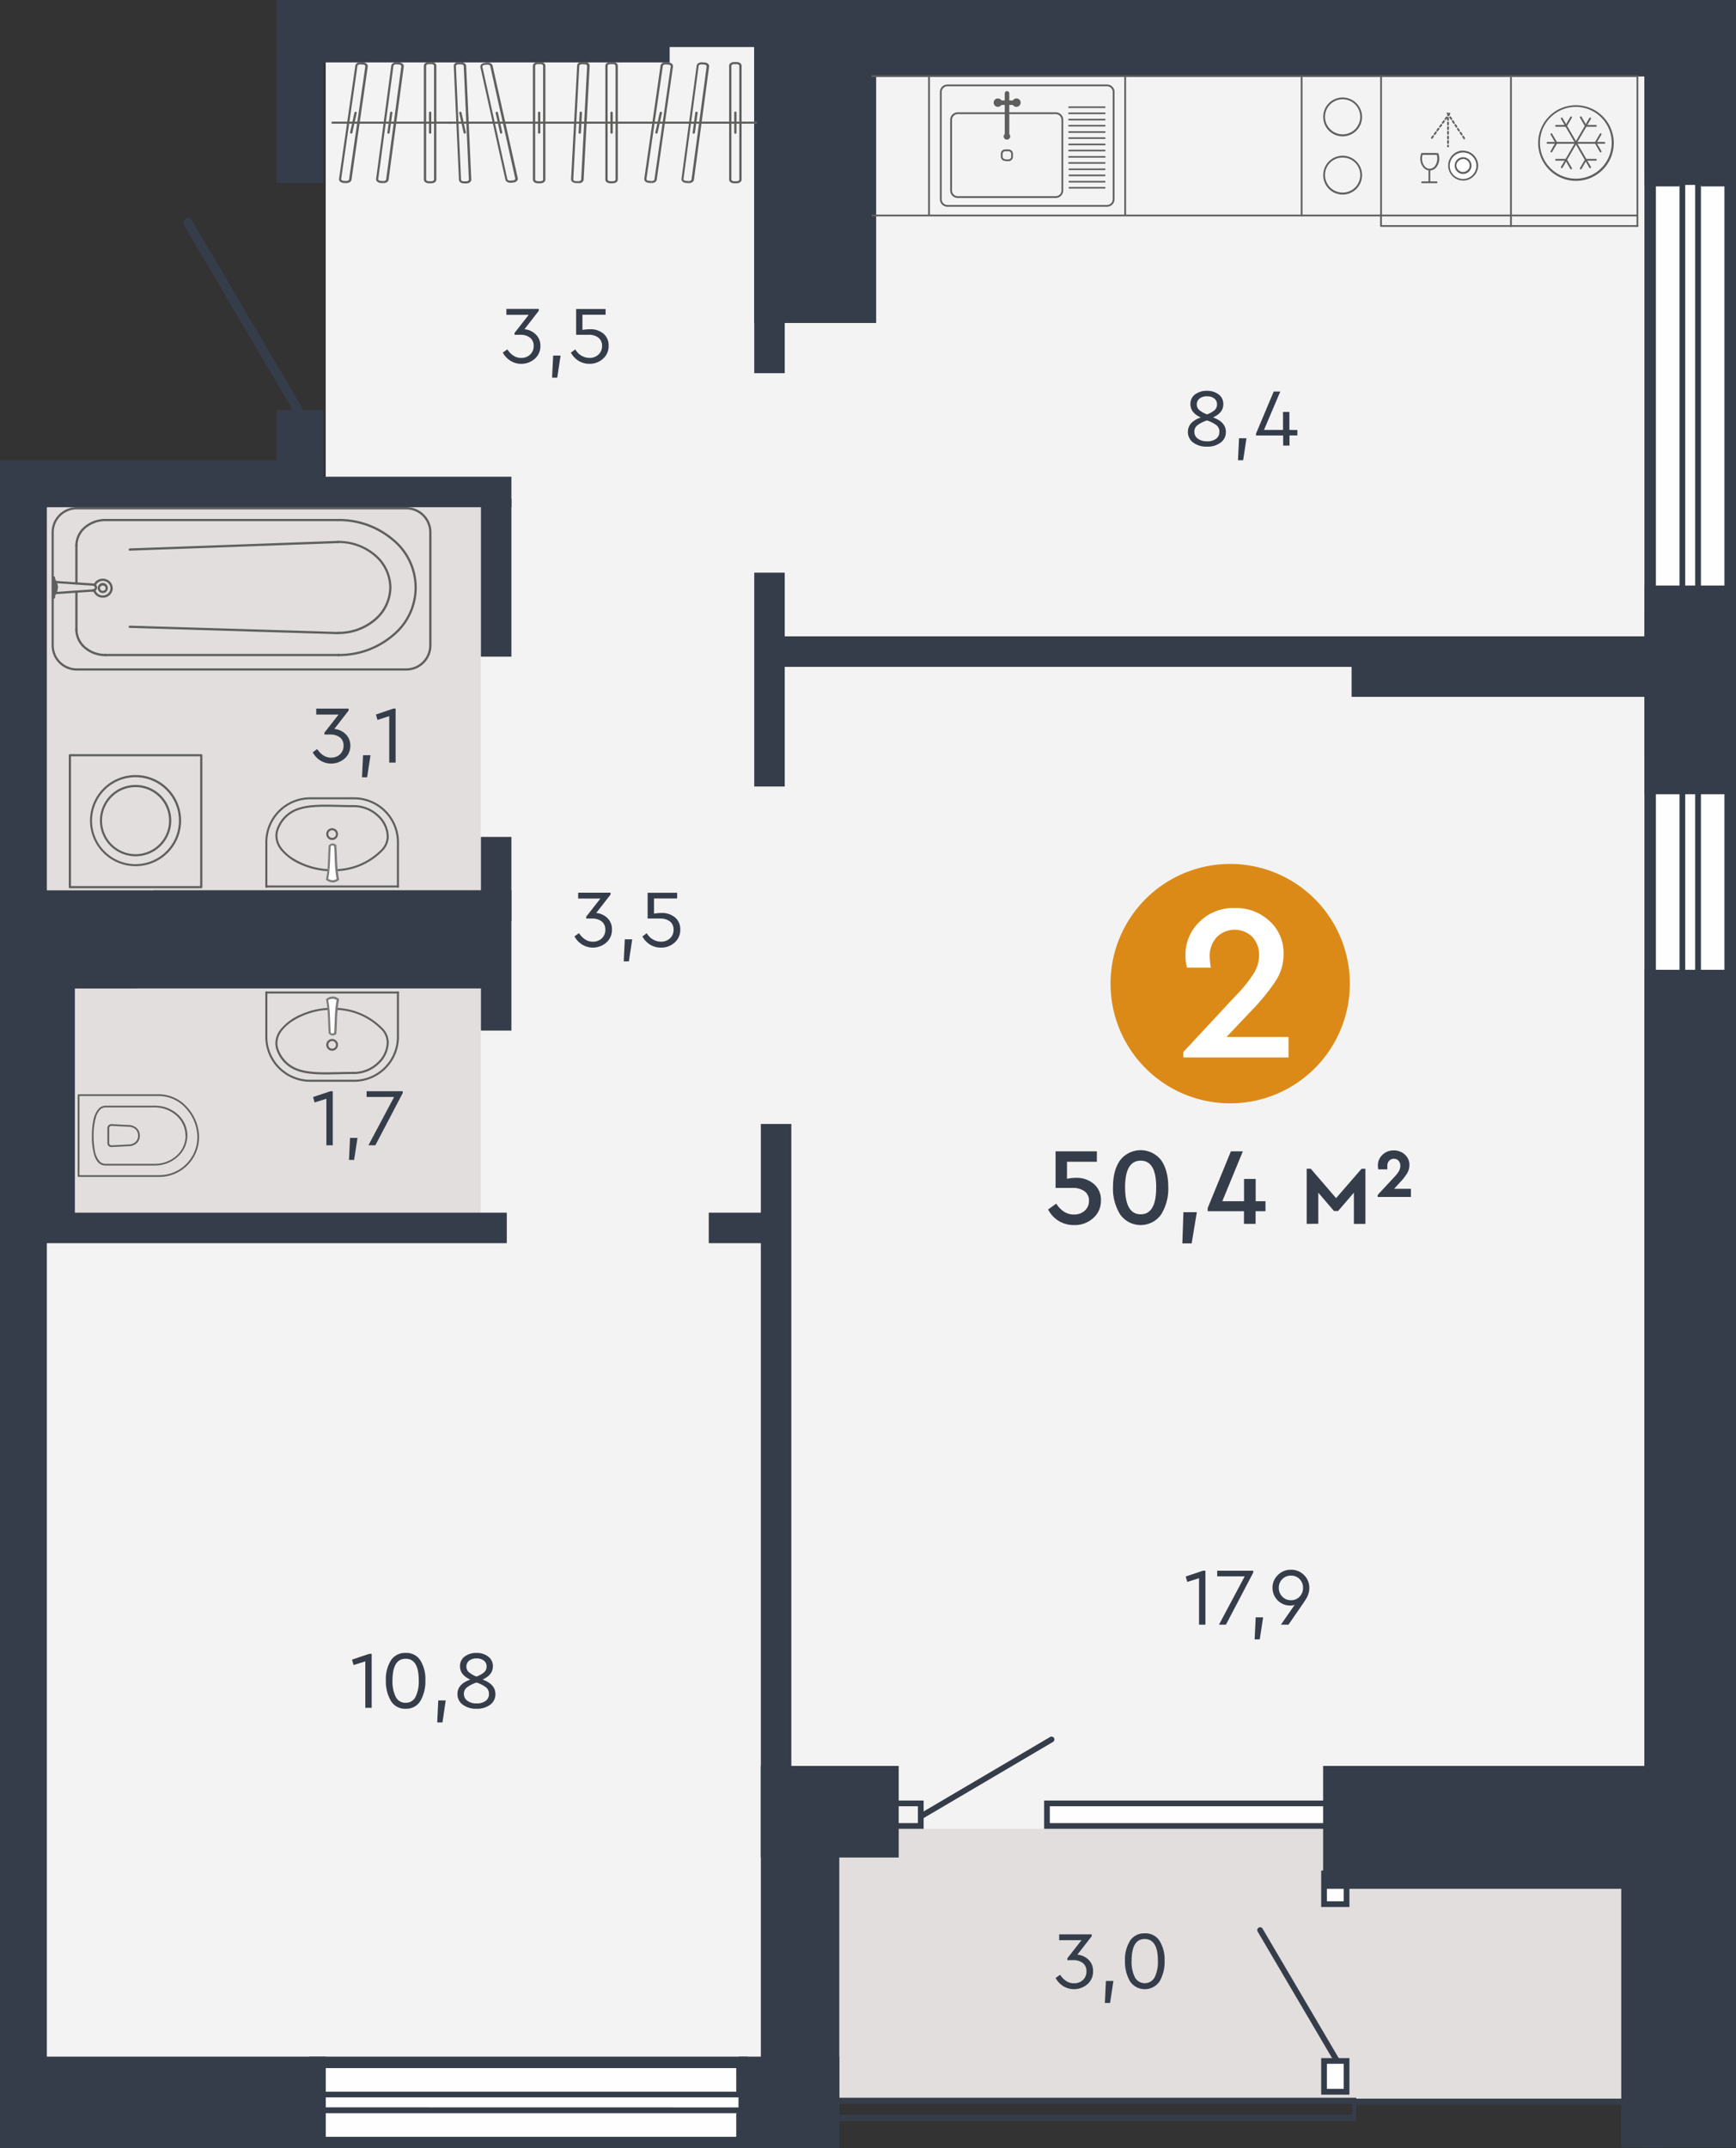 <svg id="Layer_1" data-name="Layer 1" xmlns="http://www.w3.org/2000/svg" width="639.26" height="790.73" viewBox="0 0 639.26 790.73">
  <rect x="0" y="0" width="639.26" height="790.73" fill="#333333" stroke="none"/>
  <defs>
    <style>
      .cls-1 {
        fill: #f4f3f3;
      }

      .cls-1, .cls-11, .cls-4 {
        fill-rule: evenodd;
      }

      .cls-2 {
        fill: #e1dedd;
      }

      .cls-3, .cls-4 {
        fill: #363d4a;
      }

      .cls-5 {
        fill: #fefefe;
      }

      .cls-6 {
        fill: #5f5f5e;
      }

      .cls-7 {
        fill: #fff;
      }

      .cls-8 {
        fill: #7c7c7c;
      }

      .cls-10, .cls-9 {
        fill: none;
        stroke: #363d4a;
        stroke-linecap: round;
        stroke-linejoin: round;
      }

      .cls-9 {
        stroke-width: 3.38px;
      }

      .cls-10 {
        stroke-width: 2.11px;
      }

      .cls-11 {
        fill: #dc8a17;
      }
    </style>
  </defs>
  <polygon class="cls-1" points="7.61 186.7 119.94 186.7 119.94 17.25 605.54 17.25 605.54 186.7 605.54 769.91 119.94 769.91 7.61 769.91 7.61 186.7"/>
  <rect class="cls-2" x="17.11" y="180.52" width="159.89" height="265.9"/>
  <rect class="cls-2" x="297.22" y="673.16" width="308.32" height="100.79"/>
  <rect class="cls-3" x="497.71" y="234.23" width="114.84" height="22.27"/>
  <rect class="cls-3" x="312.42" y="5.88" width="300.13" height="22.27"/>
  <rect class="cls-3" x="113.98" y="5.88" width="132.61" height="17.09"/>
  <rect class="cls-3" x="9.45" y="327.75" width="172.91" height="36.02"/>
  <path class="cls-4" d="M182.36,363.77v-36H9.45v36Zm-4.22-4.22V332H13.68v27.58Z"/>
  <rect class="cls-3" x="277.74" y="9.46" width="44.84" height="109.39"/>
  <path class="cls-4" d="M322.57,118.85V9.46H277.74V118.85Zm-4.22-4.22V13.69H282V114.63Z"/>
  <rect class="cls-5" x="384.47" y="662.74" width="106.48" height="10.42"/>
  <path class="cls-4" d="M491,673.16V662.74H384.47v10.42Zm-2.11-2.11v-6.2H386.58v6.2Z"/>
  <path class="cls-4" d="M340.12,673.16V662.74H326.68v10.42ZM338,671.05v-6.2H328.8v6.2Z"/>
  <rect class="cls-5" x="486.5" y="757.53" width="10.42" height="13.44"/>
  <path class="cls-4" d="M496.92,757.53H486.5V771h10.42Zm-2.11,2.11h-6.2v9.22h6.2Z"/>
  <rect class="cls-5" x="486.5" y="688.5" width="10.42" height="13.44"/>
  <path class="cls-4" d="M496.92,688.5H486.5v13.44h10.42Zm-2.11,2.11h-6.2v9.22h6.2Z"/>
  <rect class="cls-3" y="169.45" width="119.08" height="17.25"/>
  <rect class="cls-3" x="101.83" width="523.91" height="17.25"/>
  <rect class="cls-3" y="177.23" width="17.25" height="599.54"/>
  <rect class="cls-3" x="101.83" y="150.92" width="17.25" height="35.78"/>
  <rect class="cls-3" x="101.83" y="9.46" width="17.25" height="57.84"/>
  <rect class="cls-3" x="280.17" y="413.71" width="11.23" height="270.01"/>
  <rect class="cls-3" x="277.74" y="210.79" width="11.23" height="78.71"/>
  <rect class="cls-3" x="277.74" y="9.46" width="11.23" height="127.9"/>
  <rect class="cls-3" x="177.09" y="183.6" width="11.23" height="58.1"/>
  <rect class="cls-3" x="177.09" y="308.05" width="11.23" height="71.29"/>
  <rect class="cls-3" x="16.34" y="358.02" width="11.23" height="92.56"/>
  <rect class="cls-3" x="9.29" y="352.54" width="41.21" height="11.23"/>
  <rect class="cls-3" x="104.87" y="175.47" width="83.45" height="11.23"/>
  <rect class="cls-3" x="56.57" y="327.75" width="131.76" height="11.23"/>
  <rect class="cls-3" x="9.29" y="446.36" width="177.33" height="11.23"/>
  <rect class="cls-3" x="260.99" y="446.36" width="23.83" height="11.23"/>
  <rect class="cls-3" x="284.15" y="234.23" width="231.9" height="11.23"/>
  <path class="cls-6" d="M602.92,27.7H321.26a.33.33,0,1,0,0,.65H602.92a.33.33,0,1,0,0-.65"/>
  <path class="cls-6" d="M603.28,83.13V28.27a.32.32,0,0,0-.32-.33.33.33,0,0,0-.33.33V83.13a.33.33,0,0,0,.33.33.32.32,0,0,0,.32-.33"/>
  <path class="cls-6" d="M414.66,79.14V28.37a.33.33,0,0,0-.32-.33.34.34,0,0,0-.34.33V79.14a.34.34,0,0,0,.34.33.33.33,0,0,0,.32-.33"/>
  <path class="cls-6" d="M342.44,79.14V28.37a.34.34,0,0,0-.34-.33.33.33,0,0,0-.33.33V79.14a.33.33,0,0,0,.33.33.34.34,0,0,0,.34-.33"/>
  <path class="cls-6" d="M346.45,33.87h-.34V73.34a2.77,2.77,0,0,0,2.77,2.76h58.76a2.76,2.76,0,0,0,2.77-2.76V33.87a2.76,2.76,0,0,0-2.77-2.77H348.88a2.78,2.78,0,0,0-2.77,2.77h.66a2.12,2.12,0,0,1,2.11-2.11h58.76a2.12,2.12,0,0,1,2.11,2.11V73.34a2.12,2.12,0,0,1-2.11,2.11H348.88a2.12,2.12,0,0,1-2.11-2.11V33.87Z"/>
  <path class="cls-6" d="M370.18,58.59a1,1,0,0,1-.7-.27,1,1,0,0,1-.29-.69v-1a1,1,0,0,1,.29-.68,1,1,0,0,1,.7-.28h1.18a1,1,0,0,1,1,1v1a1,1,0,0,1-1,1h-1.18v.66h1.18A1.64,1.64,0,0,0,373,57.63v-1A1.63,1.63,0,0,0,371.36,55h-1.18a1.7,1.7,0,0,0-1.17.46,1.66,1.66,0,0,0-.46,1.15v1a1.67,1.67,0,0,0,.46,1.16,1.7,1.7,0,0,0,1.17.46Z"/>
  <path class="cls-6" d="M393.74,46.57h13c.22,0,.4-.13.4-.3s-.18-.3-.4-.3h-13c-.23,0-.39.13-.39.3s.16.3.39.3"/>
  <path class="cls-6" d="M393.74,44.33h13c.22,0,.4-.13.4-.3s-.18-.3-.4-.3h-13c-.23,0-.39.14-.39.3s.16.3.39.3"/>
  <path class="cls-6" d="M393.74,42h13c.22,0,.4-.13.4-.3s-.18-.3-.4-.3h-13c-.23,0-.39.13-.39.3s.16.3.39.3"/>
  <path class="cls-6" d="M393.74,39.76h13c.22,0,.4-.13.4-.3s-.18-.3-.4-.3h-13c-.23,0-.39.13-.39.3s.16.3.39.3"/>
  <path class="cls-6" d="M393.74,60.28h13c.22,0,.4-.13.4-.3s-.18-.3-.4-.3h-13c-.23,0-.39.13-.39.3s.16.3.39.3"/>
  <path class="cls-6" d="M393.74,58.05h13a.37.37,0,0,0,.4-.31c0-.17-.18-.3-.4-.3h-13c-.23,0-.39.13-.39.3a.35.35,0,0,0,.39.31"/>
  <path class="cls-6" d="M393.74,55.71h13c.22,0,.4-.13.4-.3s-.18-.3-.4-.3h-13c-.23,0-.39.13-.39.3s.16.3.39.3"/>
  <path class="cls-6" d="M393.74,53.47h13c.22,0,.4-.13.4-.3s-.18-.3-.4-.3h-13c-.23,0-.39.13-.39.3s.16.3.39.3"/>
  <path class="cls-6" d="M393.74,51.14h13c.22,0,.4-.13.4-.3s-.18-.3-.4-.3h-13c-.23,0-.39.13-.39.3s.16.3.39.3"/>
  <path class="cls-6" d="M393.74,48.9h13c.22,0,.4-.13.4-.3s-.18-.3-.4-.3h-13c-.23,0-.39.13-.39.3s.16.3.39.3"/>
  <path class="cls-6" d="M393.85,69.42h12.87c.22,0,.4-.13.4-.3s-.18-.3-.4-.3H393.85c-.22,0-.39.13-.39.3s.17.3.39.3"/>
  <path class="cls-6" d="M393.85,67.18h12.87c.22,0,.4-.13.4-.3s-.18-.3-.4-.3H393.85c-.22,0-.39.13-.39.3s.17.3.39.3"/>
  <path class="cls-6" d="M393.85,64.86h12.87a.37.37,0,0,0,.4-.31c0-.16-.18-.3-.4-.3H393.85a.31.31,0,1,0,0,.61"/>
  <path class="cls-6" d="M393.85,62.61h12.87c.22,0,.4-.13.4-.3s-.18-.3-.4-.3H393.85c-.22,0-.39.13-.39.3s.17.3.39.3"/>
  <path class="cls-6" d="M391.2,70.1h.32v-26a2.75,2.75,0,0,0-2.76-2.76H352.68a2.76,2.76,0,0,0-2.78,2.76v26a2.77,2.77,0,0,0,2.78,2.77h36.08a2.76,2.76,0,0,0,2.76-2.77h-.64a2.13,2.13,0,0,1-2.12,2.11H352.68a2.11,2.11,0,0,1-2.11-2.11v-26A2.12,2.12,0,0,1,352.68,42h36.08a2.13,2.13,0,0,1,2.12,2.11v26Z"/>
  <path class="cls-6" d="M370.82,51.21a.83.83,0,0,0,.84-.83v-16a.84.84,0,0,0-1.68,0v16a.83.83,0,0,0,.84.83"/>
  <path class="cls-6" d="M367.44,38.63h6.68a.83.83,0,1,0,0-1.66h-6.68a.83.83,0,1,0,0,1.66"/>
  <path class="cls-6" d="M374.29,39.33a1.55,1.55,0,1,1,0-3.1,1.55,1.55,0,0,1,0,3.1"/>
  <path class="cls-6" d="M367.45,39.33A1.55,1.55,0,1,1,369,37.75a1.56,1.56,0,0,1-1.54,1.58"/>
  <path class="cls-6" d="M370.8,51.39a1.2,1.2,0,0,1-1.22-1.2,1.19,1.19,0,0,1,1.22-1.13A1.17,1.17,0,0,1,372,50.19a1.19,1.19,0,0,1-1.15,1.2"/>
  <path class="cls-6" d="M556.72,83.11V28.57a.33.33,0,0,0-.34-.32.32.32,0,0,0-.32.32V83.11a.32.32,0,0,0,.32.33.34.34,0,0,0,.34-.33"/>
  <path class="cls-6" d="M479.63,79.24v-51a.33.33,0,1,0-.65,0V79.24a.33.33,0,1,0,.65,0"/>
  <path class="cls-6" d="M508.89,79.24v-51a.33.33,0,1,0-.65,0V79.24a.33.33,0,1,0,.65,0"/>
  <path class="cls-6" d="M321.26,79.64H602.92a.33.33,0,1,0,0-.66H321.26a.33.33,0,1,0,0,.66"/>
  <path class="cls-6" d="M556.38,83.51H603a.32.32,0,0,0,.32-.32.32.32,0,0,0-.32-.33H556.38a.34.34,0,0,0-.34.33.33.33,0,0,0,.34.32"/>
  <path class="cls-6" d="M487.58,43h-.32a7.15,7.15,0,1,0,7.14-7.11A7.1,7.1,0,0,0,487.26,43h.66a6.47,6.47,0,0,1,6.48-6.45A6.48,6.48,0,0,1,499,38.44a6.45,6.45,0,0,1,0,9.12,6.51,6.51,0,0,1-9.17,0,6.39,6.39,0,0,1-1.9-4.56Z"/>
  <path class="cls-6" d="M487.58,64.43h-.32a7.15,7.15,0,1,0,7.14-7.11,7.13,7.13,0,0,0-7.14,7.11h.66a6.37,6.37,0,0,1,1.9-4.56A6.44,6.44,0,0,1,494.4,58,6.52,6.52,0,0,1,499,59.86,6.46,6.46,0,0,1,499,69a6.51,6.51,0,0,1-9.17,0,6.39,6.39,0,0,1-1.9-4.56Z"/>
  <path class="cls-6" d="M571,49.56l1.84,3.18a.33.33,0,0,0,.45.12.32.32,0,0,0,.12-.44l-1.86-3.19a.34.34,0,0,0-.45-.12.34.34,0,0,0-.1.45"/>
  <path class="cls-6" d="M572.8,52.42,571,55.6a.34.34,0,0,0,.1.45.34.34,0,0,0,.45-.12l1.86-3.19a.32.32,0,0,0-.12-.44.33.33,0,0,0-.45.12"/>
  <path class="cls-6" d="M589.7,55.6l-1.86-3.18a.32.32,0,0,0-.45-.12.33.33,0,0,0-.1.44l1.84,3.19a.34.34,0,0,0,.45.12.33.33,0,0,0,.12-.45"/>
  <path class="cls-6" d="M587.84,52.74l1.86-3.18a.33.33,0,0,0-.12-.45.34.34,0,0,0-.45.12l-1.84,3.19a.33.33,0,0,0,.1.44.32.32,0,0,0,.45-.12"/>
  <path class="cls-6" d="M566.73,52.58h-.32a13.92,13.92,0,1,0,13.91-13.85,13.88,13.88,0,0,0-13.91,13.85h.66a13.21,13.21,0,1,1,3.87,9.32,13.16,13.16,0,0,1-3.87-9.32Z"/>
  <path class="cls-6" d="M585.84,61.42l-10.46-18a.34.34,0,0,0-.45-.12.32.32,0,0,0-.11.45l10.44,18a.34.34,0,0,0,.45.12.33.33,0,0,0,.13-.45"/>
  <path class="cls-6" d="M575.38,61.75l10.46-18a.33.33,0,0,0-.13-.45.34.34,0,0,0-.45.12l-10.44,18a.32.32,0,0,0,.11.45.34.34,0,0,0,.45-.12"/>
  <path class="cls-6" d="M578.26,43l-1.84,3.19a.33.33,0,0,0,.12.45.33.33,0,0,0,.45-.13l1.84-3.18a.33.33,0,0,0-.57-.33"/>
  <path class="cls-6" d="M576.7,46H573a.32.32,0,0,0-.32.32.32.32,0,0,0,.32.33h3.7a.33.33,0,0,0,.33-.33.32.32,0,0,0-.33-.32"/>
  <path class="cls-6" d="M587.65,46h-3.71a.32.32,0,0,0-.32.32.32.32,0,0,0,.32.33h3.71a.33.33,0,0,0,.32-.33.32.32,0,0,0-.32-.32"/>
  <path class="cls-6" d="M584.23,46.18,582.38,43a.33.33,0,0,0-.45-.12.33.33,0,0,0-.12.45l1.84,3.18a.33.33,0,1,0,.58-.32"/>
  <path class="cls-6" d="M573,59.14h3.7a.32.32,0,0,0,.33-.32.33.33,0,0,0-.33-.33H573a.32.32,0,0,0-.32.33.32.32,0,0,0,.32.32"/>
  <path class="cls-6" d="M576.42,59l1.84,3.19a.33.33,0,0,0,.45.11.32.32,0,0,0,.12-.44L577,58.66a.33.33,0,0,0-.45-.13.33.33,0,0,0-.12.45"/>
  <path class="cls-6" d="M582.38,62.17,584.23,59a.33.33,0,1,0-.58-.32l-1.84,3.18a.32.32,0,0,0,.12.44.32.32,0,0,0,.45-.11"/>
  <path class="cls-6" d="M583.94,59.14h3.71a.32.32,0,0,0,.32-.32.33.33,0,0,0-.32-.33h-3.71a.32.32,0,0,0-.32.33.32.32,0,0,0,.32.32"/>
  <path class="cls-6" d="M590.78,52.25H569.86a.33.33,0,0,0,0,.66h20.92a.33.33,0,0,0,0-.66"/>
  <path class="cls-6" d="M556.49,82.86H508.55a.32.32,0,0,0-.32.32.32.32,0,0,0,.32.33h47.94a.34.34,0,0,0,.34-.33.33.33,0,0,0-.34-.32"/>
  <path class="cls-6" d="M508.21,79v4a.32.32,0,0,0,.32.33.34.34,0,0,0,.34-.33V79a.34.34,0,0,0-.34-.33.32.32,0,0,0-.32.33"/>
  <path class="cls-6" d="M533.55,42.6,534,42a.32.32,0,0,0-.09-.46.31.31,0,0,0-.44.08l-.45.64a.3.3,0,0,0,.07.46.32.32,0,0,0,.45-.08m-1,1.39.47-.64a.36.36,0,0,0-.09-.46.31.31,0,0,0-.45.08l-.46.64a.31.31,0,0,0,.07.45A.33.33,0,0,0,532.56,44Zm-1,1.38.47-.64a.33.33,0,0,0-.54-.38L531,45a.33.33,0,0,0,.07.46A.32.32,0,0,0,531.56,45.37Zm-1,1.39.47-.64a.35.35,0,0,0-.07-.46.35.35,0,0,0-.47.08l-.46.64a.32.32,0,0,0,.09.45A.31.31,0,0,0,530.57,46.76Zm-1,1.38.45-.64a.33.33,0,0,0-.07-.45.32.32,0,0,0-.45.07l-.47.64a.34.34,0,0,0,.07.46A.35.35,0,0,0,529.59,48.14Zm-1,1.39.46-.64a.33.33,0,1,0-.53-.38l-.45.64a.32.32,0,0,0,.52.38Zm-1,1.38.45-.64a.32.32,0,1,0-.52-.38l-.47.64a.33.33,0,1,0,.54.38Z"/>
  <path class="cls-6" d="M533.74,42.21l-.43-.66a.31.31,0,0,0-.44-.09.31.31,0,0,0-.09.45l.43.66a.3.3,0,0,0,.44.09.3.3,0,0,0,.09-.45m1,1.43-.43-.66a.33.33,0,0,0-.46-.09.31.31,0,0,0-.09.45l.43.66a.33.33,0,0,0,.55-.36Zm.93,1.42-.43-.66a.33.33,0,0,0-.46-.09.35.35,0,0,0-.09.46l.43.65a.34.34,0,0,0,.47.09A.32.32,0,0,0,535.62,45.06Zm.94,1.43-.43-.66a.33.33,0,0,0-.56.35l.43.66a.35.35,0,0,0,.47.1A.31.31,0,0,0,536.56,46.49Zm.93,1.42-.43-.66a.32.32,0,0,0-.45-.09.31.31,0,0,0-.09.45l.43.66a.32.32,0,0,0,.45.09A.31.31,0,0,0,537.49,47.91Zm1,1.42-.43-.66a.35.35,0,0,0-.47-.09.33.33,0,0,0-.09.46l.43.65a.34.34,0,0,0,.47.09A.34.34,0,0,0,538.44,49.33Zm.93,1.43-.43-.66a.33.33,0,0,0-.56.36l.43.66a.35.35,0,0,0,.47.09A.33.33,0,0,0,539.37,50.76Z"/>
  <path class="cls-6" d="M532.88,53.58v.36a.34.34,0,0,0,.67,0v-.35a.33.33,0,0,0-.33-.33.34.34,0,0,0-.34.32m0-1.7,0,.78a.35.35,0,0,0,.34.34.33.33,0,0,0,.33-.33v-.78a.32.32,0,0,0-.33-.34A.33.33,0,0,0,532.9,51.88Zm0-1.7V51a.33.33,0,0,0,.32.33.34.34,0,0,0,.35-.32v-.79a.33.33,0,0,0-.33-.33A.34.34,0,0,0,532.9,50.18Zm0-1.71v.79a.32.32,0,0,0,.32.33.33.33,0,0,0,.33-.33v-.79a.33.33,0,0,0-.34-.32A.32.32,0,0,0,532.92,48.47Zm0-1.7v.78a.32.32,0,0,0,.32.33.33.33,0,0,0,.34-.33v-.78a.32.32,0,0,0-.32-.33A.36.36,0,0,0,532.92,46.77Zm0-1.71v.79a.32.32,0,0,0,.32.33.34.34,0,0,0,.34-.33v-.78a.33.33,0,1,0-.66,0Zm0-1.7,0,.78a.35.35,0,0,0,.34.34.32.32,0,0,0,.32-.33v-.79a.31.31,0,0,0-.32-.33A.32.32,0,0,0,533,43.36Z"/>
  <path class="cls-7" d="M538.76,55.75A5.2,5.2,0,1,0,544,61a5.21,5.21,0,0,0-5.23-5.2"/>
  <path class="cls-6" d="M538.76,55.75v-.33A5.52,5.52,0,1,0,544.31,61a5.54,5.54,0,0,0-5.55-5.53v.66a4.87,4.87,0,0,1,3.45,1.43,4.82,4.82,0,0,1,0,6.89,4.86,4.86,0,0,1-3.45,1.42,5,5,0,0,1-3.48-1.42,4.86,4.86,0,0,1,0-6.89,5,5,0,0,1,3.48-1.43Z"/>
  <path class="cls-7" d="M538.76,58.19A2.76,2.76,0,1,0,541.53,61a2.77,2.77,0,0,0-2.77-2.76"/>
  <path class="cls-6" d="M538.76,58.19v-.33a3.09,3.09,0,1,0,3.1,3.09,3.12,3.12,0,0,0-3.1-3.09v.66A2.44,2.44,0,0,1,541.19,61a2.45,2.45,0,0,1-4.89,0,2.37,2.37,0,0,1,.72-1.71,2.44,2.44,0,0,1,1.74-.72Z"/>
  <path class="cls-6" d="M526.67,67.09V62.53a.32.32,0,1,0-.64,0v4.56a.32.32,0,1,0,.64,0m2.36-.32h-5.37a.32.32,0,0,0-.32.32.32.32,0,0,0,.32.33H529a.33.33,0,0,0,.33-.33A.32.32,0,0,0,529,66.77Zm.25-10.14-.3.11a4.71,4.71,0,0,1-.55,4.31,2.45,2.45,0,0,1-1.94,1.05,2.5,2.5,0,0,1-2-1.05,4.51,4.51,0,0,1-.84-2.66,4.4,4.4,0,0,1,.3-1.65l-.32-.11V57h5.6v-.32l-.3.11.3-.11V56.3h-5.6a.32.32,0,0,0-.3.21,5.23,5.23,0,0,0-.33,1.88,5.06,5.06,0,0,0,1,3.06,3.15,3.15,0,0,0,2.47,1.31A3.12,3.12,0,0,0,529,61.45a5,5,0,0,0,1-3.06,6,6,0,0,0-.32-1.88.35.35,0,0,0-.33-.21Z"/>
  <path class="cls-6" d="M73,418.56h.31A16.54,16.54,0,0,0,69,407.65a14,14,0,0,0-10.35-4.86H28.93a.31.31,0,0,0-.22.09.32.32,0,0,0-.1.22v29.77a.33.33,0,0,0,.1.23.36.36,0,0,0,.22.09H58.68A14.62,14.62,0,0,0,73.3,418.56h-.62a14,14,0,0,1-14,14H29.25V403.42H58.68a13.38,13.38,0,0,1,9.88,4.66,15.85,15.85,0,0,1,4.12,10.48Z"/>
  <path class="cls-6" d="M68.63,418H69a10.61,10.61,0,0,0-3.51-7.81A12.44,12.44,0,0,0,57,407H38.87a3.49,3.49,0,0,0-2.64,1.21,9.7,9.7,0,0,0-1.94,4.61,28.22,28.22,0,0,0-.45,5.23,24.45,24.45,0,0,0,.87,7.16,6.71,6.71,0,0,0,1.51,2.72A3.59,3.59,0,0,0,38.87,429H57a12.4,12.4,0,0,0,8.44-3.23A10.59,10.59,0,0,0,69,418h-.64a10,10,0,0,1-3.3,7.34,11.83,11.83,0,0,1-8,3.05H38.87a2.94,2.94,0,0,1-2.2-.93,8,8,0,0,1-1.77-4.1,29.22,29.22,0,0,1-.43-5.34,24.19,24.19,0,0,1,.86-6.79,7.05,7.05,0,0,1,1.37-2.62,2.87,2.87,0,0,1,2.17-1H57a11.79,11.79,0,0,1,8,3.06,9.91,9.91,0,0,1,3.3,7.34Z"/>
  <path class="cls-6" d="M51.17,418h.32a3.72,3.72,0,0,0-1.25-2.84,4.46,4.46,0,0,0-3-1.06v.31l0-.31L41,413.77h0a1.45,1.45,0,0,0-1.45,1.45v5.54A1.45,1.45,0,0,0,41,422.21h0l6.29-.32,0-.32v.32a4.41,4.41,0,0,0,3-1.07A3.72,3.72,0,0,0,51.49,418h-.63a3.07,3.07,0,0,1-1,2.36,3.81,3.81,0,0,1-2.55.91h0l-6.28.32,0,.31v-.31a.82.82,0,0,1-.82-.82v-5.54a.82.82,0,0,1,.82-.82v-.32l0,.32,6.28.32h0a3.81,3.81,0,0,1,2.55.9,3.1,3.1,0,0,1,1,2.37Z"/>
  <path class="cls-6" d="M146.54,365.71H98.07a.37.37,0,0,1-.37-.37.38.38,0,0,1,.37-.38h48.47a.38.38,0,0,1,.37.38.37.37,0,0,1-.37.37"/>
  <path class="cls-6" d="M120.81,371.72a27.06,27.06,0,0,0-12.39,3.73,16.32,16.32,0,0,0-4.52,3.85,7.7,7.7,0,0,0-1.74,4.67,7,7,0,0,0,.73,3.06,11.64,11.64,0,0,0,6.68,6.33c2.86,1.08,6.35,1.33,10.37,1.33,3.17,0,6.67-.15,10.44-.15a12.44,12.44,0,0,0,8.54-3.44,10.33,10.33,0,0,0,3.48-7.26,6.85,6.85,0,0,0-2.26-5.12,24.07,24.07,0,0,0-16.16-7,.36.36,0,0,1-.36-.38A.39.39,0,0,1,124,371a24.84,24.84,0,0,1,16.64,7.21,7.59,7.59,0,0,1,2.5,5.66,11.06,11.06,0,0,1-3.71,7.81,13.26,13.26,0,0,1-9.06,3.64c-3.75,0-7.24.15-10.44.15-4,0-7.62-.24-10.63-1.38a12.38,12.38,0,0,1-7.1-6.71,7.91,7.91,0,0,1-.8-3.38,8.41,8.41,0,0,1,1.9-5.12,19.74,19.74,0,0,1,7.73-5.59,27.74,27.74,0,0,1,9.74-2.29.39.39,0,0,1,.39.37.38.38,0,0,1-.36.38"/>
  <path class="cls-6" d="M146.91,365.34v16.31a16.53,16.53,0,0,1-16.53,16.53H114.23A16.53,16.53,0,0,1,97.7,381.65V365.34a.38.38,0,1,1,.75,0v16.31a15.77,15.77,0,0,0,15.78,15.79h16.15a15.77,15.77,0,0,0,15.78-15.79V365.34a.38.38,0,1,1,.75,0"/>
  <path class="cls-6" d="M120.52,384.59h.38a1.41,1.41,0,1,0,1.4-1.41,1.41,1.41,0,0,0-1.4,1.41h-.76a2.16,2.16,0,1,1,2.16,2.16,2.16,2.16,0,0,1-2.16-2.16Z"/>
  <path class="cls-7" d="M121.45,380.39a1.4,1.4,0,0,0,1.94,0c.34-4.12.13-8.33,1-12.45a3,3,0,0,0-4,0c.87,3.95.67,8.33,1,12.45"/>
  <path class="cls-8" d="M121.45,380.39l.27-.25a1,1,0,0,0,.7.27,1,1,0,0,0,.7-.29l.27.27-.37,0c.33-4.09.12-8.32,1-12.5l.37.08-.24.29a2.59,2.59,0,0,0-1.66-.64,3.24,3.24,0,0,0-1.85.66l-.21-.31.37-.08c.88,4,.67,8.41,1,12.5l-.37,0,.27-.25-.27.25-.37,0c-.34-4.16-.14-8.52-1-12.4l0-.25.21-.14a4.08,4.08,0,0,1,2.27-.79,3.31,3.31,0,0,1,2.13.81l.18.14,0,.22c-.86,4.07-.66,8.25-1,12.41v.13l-.09.1a1.74,1.74,0,0,1-1.24.51,1.71,1.71,0,0,1-1.25-.52l-.09-.09v-.13Z"/>
  <path class="cls-6" d="M146.54,325.92H98.07a.37.37,0,0,0-.37.37.38.38,0,0,0,.37.38h48.47a.38.38,0,0,0,.37-.38.37.37,0,0,0-.37-.37"/>
  <path class="cls-6" d="M120.81,319.91a27.06,27.06,0,0,1-12.39-3.73,16.16,16.16,0,0,1-4.52-3.85,7.7,7.7,0,0,1-1.74-4.67,7,7,0,0,1,.73-3.06,11.64,11.64,0,0,1,6.68-6.33c2.86-1.08,6.35-1.33,10.37-1.33,3.17,0,6.67.16,10.44.16a12.43,12.43,0,0,1,8.54,3.43,10.33,10.33,0,0,1,3.48,7.26,6.84,6.84,0,0,1-2.26,5.12,24.07,24.07,0,0,1-16.16,7,.36.36,0,0,0-.36.38.39.39,0,0,0,.39.37,24.84,24.84,0,0,0,16.64-7.21,7.59,7.59,0,0,0,2.5-5.66,11.06,11.06,0,0,0-3.71-7.81,13.25,13.25,0,0,0-9.06-3.63c-3.75,0-7.24-.16-10.44-.16-4,0-7.62.24-10.63,1.38a12.38,12.38,0,0,0-7.1,6.71,7.94,7.94,0,0,0-.8,3.38,8.46,8.46,0,0,0,1.9,5.13,19.83,19.83,0,0,0,7.73,5.58,27.74,27.74,0,0,0,9.74,2.29.39.39,0,0,0,.39-.37.38.38,0,0,0-.36-.38"/>
  <path class="cls-6" d="M146.91,326.29V310a16.53,16.53,0,0,0-16.53-16.53H114.23A16.53,16.53,0,0,0,97.7,310v16.31a.38.38,0,1,0,.75,0V310a15.79,15.79,0,0,1,15.78-15.79h16.15A15.79,15.79,0,0,1,146.16,310v16.31a.38.38,0,1,0,.75,0"/>
  <path class="cls-6" d="M120.52,307h.38a1.41,1.41,0,1,1,1.4,1.41,1.41,1.41,0,0,1-1.4-1.41h-.76a2.16,2.16,0,1,0,2.16-2.15,2.16,2.16,0,0,0-2.16,2.15Z"/>
  <path class="cls-7" d="M121.45,311.24a1.4,1.4,0,0,1,1.94,0c.34,4.12.13,8.33,1,12.45a3,3,0,0,1-4,0c.87-3.95.67-8.33,1-12.45"/>
  <path class="cls-8" d="M121.45,311.24l.27.26a1,1,0,0,1,1.4,0l.27-.27-.37,0c.33,4.08.12,8.31,1,12.49l.37-.08-.24-.29a2.6,2.6,0,0,1-1.66.65,3.26,3.26,0,0,1-1.85-.67l-.21.31.37.09c.88-4,.67-8.42,1-12.5l-.37,0,.27.26-.27-.26-.37,0c-.34,4.15-.14,8.51-1,12.39l0,.25.21.14a4.08,4.08,0,0,0,2.27.79,3.31,3.31,0,0,0,2.13-.81l.18-.14,0-.22c-.86-4.06-.66-8.25-1-12.4v-.14l-.09-.1a1.73,1.73,0,0,0-1.24-.5,1.7,1.7,0,0,0-1.25.51l-.09.09v.14Z"/>
  <path class="cls-6" d="M36.4,216.49H36a1.86,1.86,0,1,1,1.86,1.81A1.84,1.84,0,0,1,36,216.49h.83a.94.94,0,0,0,.3.69,1,1,0,0,0,.73.29,1.07,1.07,0,0,0,.74-.29,1,1,0,0,0,0-1.37,1.07,1.07,0,0,0-.74-.29,1,1,0,0,0-.73.29.93.93,0,0,0-.3.68Z"/>
  <path class="cls-6" d="M124.54,199.08h0a21.05,21.05,0,0,1,13.83,5,16.17,16.17,0,0,1,5.78,12.15v0a16.15,16.15,0,0,1-5.75,12.15,21,21,0,0,1-13.83,5h-.09a.41.41,0,0,1-.41-.42.41.41,0,0,1,.41-.41h.09a20.23,20.23,0,0,0,13.28-4.82,15.31,15.31,0,0,0,5.47-11.53v0a15.31,15.31,0,0,0-5.5-11.52,20.19,20.19,0,0,0-13.28-4.8h0a.41.41,0,0,1-.42-.41.42.42,0,0,1,.42-.42"/>
  <path class="cls-6" d="M34.43,215.22A3.67,3.67,0,0,1,37.85,213a3.77,3.77,0,0,1,1.31.23,3.54,3.54,0,0,1,2.35,3.3,3.3,3.3,0,0,1-.25,1.27A3.63,3.63,0,0,1,37.85,220a4,4,0,0,1-1.31-.23,3.6,3.6,0,0,1-2.24-2.47.4.4,0,0,1,.29-.5.41.41,0,0,1,.51.3A2.75,2.75,0,0,0,36.83,219a3,3,0,0,0,1,.18,2.83,2.83,0,0,0,2.65-1.74,2.56,2.56,0,0,0,.18-1A2.7,2.7,0,0,0,38.87,214a2.78,2.78,0,0,0-1-.18,2.83,2.83,0,0,0-2.64,1.74.42.42,0,0,1-.54.23.43.43,0,0,1-.24-.54"/>
  <path class="cls-6" d="M20.21,213.05a5,5,0,0,1-.09,6.35.4.4,0,0,1-.58.06.41.41,0,0,1-.06-.58,4.18,4.18,0,0,0,.07-5.32.42.42,0,1,1,.66-.51"/>
  <path class="cls-6" d="M34.09,214.75a1.77,1.77,0,0,1,1.16.42,1.42,1.42,0,0,1,0,2.18,1.77,1.77,0,0,1-1.16.42.4.4,0,0,1-.4-.41.41.41,0,0,1,.4-.42,1,1,0,0,0,.62-.22.59.59,0,0,0,0-.92,1,1,0,0,0-.62-.22.4.4,0,0,1-.4-.41.41.41,0,0,1,.4-.42"/>
  <path class="cls-6" d="M38.86,241.52A11.93,11.93,0,0,1,31,238.68a9.21,9.21,0,0,1-3.28-6.93.42.42,0,1,1,.83,0,8.39,8.39,0,0,0,3,6.3,11.16,11.16,0,0,0,7.31,2.64.41.41,0,0,1,.42.41.42.42,0,0,1-.42.42"/>
  <path class="cls-6" d="M27.73,200.78A9.18,9.18,0,0,1,31,193.85,11.93,11.93,0,0,1,38.86,191a.41.41,0,1,1,0,.82,11.16,11.16,0,0,0-7.31,2.64,8.4,8.4,0,0,0-3,6.31.42.42,0,0,1-.83,0"/>
  <path class="cls-6" d="M124.58,191A31,31,0,0,1,145,198.38a23.11,23.11,0,0,1,0,35.76,31,31,0,0,1-20.39,7.38.42.42,0,0,1-.42-.42.41.41,0,0,1,.42-.41,30.12,30.12,0,0,0,19.84-7.18,22.26,22.26,0,0,0,0-34.5,30.12,30.12,0,0,0-19.84-7.18.41.41,0,1,1,0-.82"/>
  <path class="cls-6" d="M124.51,233.44l-76.73-2.32a.42.42,0,0,1-.41-.42.43.43,0,0,1,.43-.41l76.74,2.32a.43.43,0,0,1,.4.43.42.42,0,0,1-.43.4"/>
  <path class="cls-6" d="M124.55,199.91,47.8,202.69a.41.41,0,0,1-.43-.4.42.42,0,0,1,.41-.43l76.74-2.78a.42.42,0,0,1,.43.4.41.41,0,0,1-.4.43"/>
  <path class="cls-6" d="M20.3,212.6v7.32a.42.42,0,0,1-.84,0V212.6a.42.42,0,0,1,.84,0"/>
  <path class="cls-6" d="M27.73,231.75V217.83a.42.42,0,0,1,.83,0v13.92a.42.42,0,0,1-.83,0"/>
  <path class="cls-6" d="M124.58,241.52H38.86a.41.41,0,0,1-.41-.42.41.41,0,0,1,.41-.41h85.72a.41.41,0,0,1,.41.41.42.42,0,0,1-.41.42"/>
  <path class="cls-6" d="M124.58,191.83H38.86a.41.41,0,1,1,0-.82h85.72a.41.41,0,1,1,0,.82"/>
  <path class="cls-6" d="M28.56,200.78v13.91a.42.42,0,1,1-.83,0V200.78a.42.42,0,1,1,.83,0"/>
  <path class="cls-6" d="M20.5,213.81l13.62.94a.42.42,0,0,1,.39.44.41.41,0,0,1-.45.39l-13.62-.94a.42.42,0,0,1,.06-.83"/>
  <path class="cls-6" d="M20.4,217.89l13.66-.95a.42.42,0,1,1,.06.83l-13.66.94a.4.4,0,0,1-.44-.38.41.41,0,0,1,.38-.44"/>
  <path class="cls-6" d="M21.24,216.12l-1,1.76a.41.41,0,1,1-.72-.41l1-1.76a.42.42,0,0,1,.57-.16.43.43,0,0,1,.15.57"/>
  <path class="cls-6" d="M20.94,216.32l-1,.15a.41.41,0,0,1-.47-.35.4.4,0,0,1,.35-.47l1-.15a.41.41,0,0,1,.47.35.4.4,0,0,1-.35.47"/>
  <path class="cls-6" d="M20.57,216.19l-1-1.14a.41.41,0,1,1,.62-.55l1,1.14a.41.41,0,0,1-.62.55"/>
  <path class="cls-6" d="M158.47,195.94h.41v41.61a9.27,9.27,0,0,1-9.26,9.27H28.23A9.27,9.27,0,0,1,19,237.55V195.94a9.27,9.27,0,0,1,9.26-9.27H149.62a9.27,9.27,0,0,1,9.26,9.27h-.83a8.43,8.43,0,0,0-8.43-8.44H28.23a8.43,8.43,0,0,0-8.43,8.44v41.61A8.45,8.45,0,0,0,28.23,246H149.62a8.45,8.45,0,0,0,8.43-8.44V195.94Z"/>
  <path class="cls-6" d="M25.73,326.55v.4H74.11a.44.44,0,0,0,.29-.11.45.45,0,0,0,.12-.29V278a.41.41,0,0,0-.41-.41H25.73a.42.42,0,0,0-.28.12.4.4,0,0,0-.12.29v48.57a.4.4,0,0,0,.12.29.41.41,0,0,0,.28.11v-.4h.41V278.38H73.71v47.77h-48v.4h0Z"/>
  <path class="cls-6" d="M66.29,302.05h.4a16.77,16.77,0,1,0-16.77,16.77,16.76,16.76,0,0,0,16.77-16.77h-.8a16,16,0,1,1-4.68-11.28,15.92,15.92,0,0,1,4.68,11.28Z"/>
  <path class="cls-6" d="M62.65,302.05h.41a13.13,13.13,0,1,0-13.13,13.13,13.13,13.13,0,0,0,13.13-13.13h-.81a12.34,12.34,0,1,1-3.61-8.71,12.26,12.26,0,0,1,3.61,8.71Z"/>
  <path class="cls-6" d="M278.55,44.77H165.4a.36.36,0,0,0-.33.38.37.37,0,0,0,.33.39H278.55a.36.36,0,0,0,.33-.39.35.35,0,0,0-.33-.38"/>
  <path class="cls-6" d="M199,23.24v-.39h-.94a2.17,2.17,0,0,0-1.25.37,1.21,1.21,0,0,0-.58,1V66.11a1.24,1.24,0,0,0,.58,1,2.24,2.24,0,0,0,1.25.36H199a2.24,2.24,0,0,0,1.25-.36,1.24,1.24,0,0,0,.58-1V24.2a1.24,1.24,0,0,0-.58-1,2.24,2.24,0,0,0-1.25-.36v.77a1.35,1.35,0,0,1,.74.21.49.49,0,0,1,.25.37V66.11a.49.49,0,0,1-.25.38,1.35,1.35,0,0,1-.74.21h-.94a1.35,1.35,0,0,1-.74-.21.49.49,0,0,1-.25-.38V24.2a.52.52,0,0,1,.25-.37,1.35,1.35,0,0,1,.74-.21H199Z"/>
  <path class="cls-6" d="M198.11,41.47v7.37a.43.43,0,0,0,.85,0V41.47a.43.43,0,0,0-.85,0"/>
  <path class="cls-6" d="M179.39,23.43l0-.38-.93.1a2.07,2.07,0,0,0-1.1.42,1.21,1.21,0,0,0-.47.92.86.86,0,0,0,0,.22h0l9.21,41.43a1.29,1.29,0,0,0,.67.83,2.21,2.21,0,0,0,1.13.3l.26,0,.93-.09a2.09,2.09,0,0,0,1.09-.43,1.15,1.15,0,0,0,.49-.91.89.89,0,0,0,0-.22L181.4,24.17h0a1.4,1.4,0,0,0-.67-.84,2.28,2.28,0,0,0-1.15-.29h-.25l0,.38.05.39h.15a1.44,1.44,0,0,1,.69.17.53.53,0,0,1,.29.34h0l9.22,41.43v.07a.42.42,0,0,1-.2.34,1.22,1.22,0,0,1-.62.24l-.93.09h-.17a1.39,1.39,0,0,1-.68-.17.53.53,0,0,1-.29-.34h0l-9.21-41.44h0v-.07a.45.45,0,0,1,.2-.34,1.18,1.18,0,0,1,.63-.24l.93-.09Z"/>
  <path class="cls-6" d="M182.52,41.59l1.62,7.29a.42.42,0,0,0,.49.3.39.39,0,0,0,.33-.45l-1.61-7.29a.43.43,0,0,0-.5-.3.38.38,0,0,0-.33.45"/>
  <path class="cls-6" d="M169.8,23.23v-.38l-.94,0h0a2.23,2.23,0,0,0-1.22.37,1.23,1.23,0,0,0-.55,1v.05l.42,0h-.42L169,66.16a1.22,1.22,0,0,0,.6,1,2.22,2.22,0,0,0,1.23.35h0l.94,0a2.21,2.21,0,0,0,1.22-.38,1.21,1.21,0,0,0,.56-1v0l-1.89-41.9h0a1.23,1.23,0,0,0-.61-.95,2.17,2.17,0,0,0-1.23-.35h-.05v.77h0a1.31,1.31,0,0,1,.73.2.48.48,0,0,1,.26.36l1.9,41.9h0v0a.47.47,0,0,1-.24.37,1.26,1.26,0,0,1-.72.21l-.94,0h0a1.31,1.31,0,0,1-.73-.2.5.5,0,0,1-.26-.37l-1.89-41.89h0a.47.47,0,0,1,.24-.37,1.22,1.22,0,0,1,.71-.21l.94,0h0Z"/>
  <path class="cls-6" d="M169.1,41.59l1.62,7.29a.44.44,0,0,0,.5.3.4.4,0,0,0,.34-.45l-1.63-7.29a.42.42,0,0,0-.5-.3.39.39,0,0,0-.33.45"/>
  <path class="cls-6" d="M271.26,67.08V66.7h-.94a1.3,1.3,0,0,1-.74-.21.49.49,0,0,1-.25-.38V24.2a.49.49,0,0,1,.25-.37,1.3,1.3,0,0,1,.74-.21h.94a1.35,1.35,0,0,1,.74.21.47.47,0,0,1,.24.37V66.11a.47.47,0,0,1-.24.38,1.35,1.35,0,0,1-.74.21v.76a2.18,2.18,0,0,0,1.24-.36,1.22,1.22,0,0,0,.59-1V24.2a1.21,1.21,0,0,0-.58-1,2.17,2.17,0,0,0-1.25-.37h-.94a2.15,2.15,0,0,0-1.25.37,1.18,1.18,0,0,0-.58,1V66.11a1.21,1.21,0,0,0,.58,1,2.22,2.22,0,0,0,1.25.36h.94Z"/>
  <path class="cls-6" d="M271.21,48.84V41.47a.42.42,0,0,0-.84,0v7.37a.42.42,0,0,0,.84,0"/>
  <path class="cls-6" d="M213,67.07v-.38l-.94,0a1.34,1.34,0,0,1-.72-.21.48.48,0,0,1-.23-.37h0l2.21-41.89a.53.53,0,0,1,.26-.37,1.34,1.34,0,0,1,.73-.19h0l.93,0a1.4,1.4,0,0,1,.72.21.49.49,0,0,1,.24.37v0h0L214,66.12a.48.48,0,0,1-.26.37,1.36,1.36,0,0,1-.72.2h0v.38l0,.38h.07a2.21,2.21,0,0,0,1.22-.34,1.23,1.23,0,0,0,.61-1h0l2.21-41.89v-.05a1.25,1.25,0,0,0-.55-1,2.23,2.23,0,0,0-1.22-.38l-.94,0h-.06a2.27,2.27,0,0,0-1.23.34,1.24,1.24,0,0,0-.6.95L210.28,66l.42,0-.42,0v0a1.22,1.22,0,0,0,.56,1,2.2,2.2,0,0,0,1.21.38l.94,0Z"/>
  <path class="cls-6" d="M213.91,48.86l.4-7.36a.41.41,0,0,0-.41-.4.42.42,0,0,0-.45.36l-.39,7.37a.4.4,0,0,0,.41.4.41.41,0,0,0,.44-.37"/>
  <path class="cls-6" d="M253.5,67l0-.38-.93-.06a1.27,1.27,0,0,1-.68-.23.46.46,0,0,1-.21-.35v0l5.6-41.74h0a.51.51,0,0,1,.27-.35,1.41,1.41,0,0,1,.71-.19h.1l.94.06A1.24,1.24,0,0,1,260,24a.48.48,0,0,1,.22.36v0h0l-5.59,41.74h0a.56.56,0,0,1-.28.36,1.46,1.46,0,0,1-.71.18h-.1l0,.38,0,.38h.16a2.35,2.35,0,0,0,1.19-.32,1.3,1.3,0,0,0,.64-.89h0l5.6-41.73h0v-.12a1.23,1.23,0,0,0-.52-.95,2.14,2.14,0,0,0-1.15-.4l-.94-.06h-.16a2.29,2.29,0,0,0-1.18.32,1.28,1.28,0,0,0-.64.9h0l-5.6,41.74h0V66a1.17,1.17,0,0,0,.52.94,2.12,2.12,0,0,0,1.15.4l.93.06Z"/>
  <path class="cls-6" d="M255.89,48.88l1-7.34a.4.4,0,0,0-.37-.43.43.43,0,0,0-.47.34l-1,7.34a.39.39,0,0,0,.37.42.41.41,0,0,0,.47-.33"/>
  <path class="cls-6" d="M239.85,67l0-.39-.93-.06a1.2,1.2,0,0,1-.66-.23.44.44,0,0,1-.22-.35v0l6.05-41.71h0a.52.52,0,0,1,.28-.35,1.34,1.34,0,0,1,.7-.19h.11l.94.06a1.23,1.23,0,0,1,.66.23.46.46,0,0,1,.21.35v0l-6,41.71a.5.5,0,0,1-.28.35,1.38,1.38,0,0,1-.71.19h-.1l0,.39,0,.38H240a2.39,2.39,0,0,0,1.18-.32,1.31,1.31,0,0,0,.65-.89l6-41.7v-.15a1.21,1.21,0,0,0-.52-.94,2.11,2.11,0,0,0-1.14-.4l-.94-.07h-.17a2.28,2.28,0,0,0-1.18.31,1.33,1.33,0,0,0-.64.89h0l-6,41.71,0,.14a1.21,1.21,0,0,0,.52.94,2.14,2.14,0,0,0,1.15.4l.93.07Z"/>
  <path class="cls-6" d="M242.15,48.88l1.62-7.29a.38.38,0,0,0-.33-.45.43.43,0,0,0-.5.3l-1.62,7.29a.39.39,0,0,0,.34.45.42.42,0,0,0,.49-.3"/>
  <path class="cls-6" d="M225.67,67.08V66.7h-.93a1.32,1.32,0,0,1-.74-.21.46.46,0,0,1-.25-.38V24.2a.46.46,0,0,1,.25-.37,1.32,1.32,0,0,1,.74-.21h.93a1.36,1.36,0,0,1,.75.21.47.47,0,0,1,.24.37V66.11a.47.47,0,0,1-.24.38,1.36,1.36,0,0,1-.75.21v.76a2.27,2.27,0,0,0,1.26-.36,1.22,1.22,0,0,0,.58-1V24.2a1.24,1.24,0,0,0-.58-1,2.25,2.25,0,0,0-1.26-.36h-.93a2.12,2.12,0,0,0-1.25.37,1.18,1.18,0,0,0-.58,1V66.11a1.2,1.2,0,0,0,.58,1,2.19,2.19,0,0,0,1.25.36h.93Z"/>
  <path class="cls-6" d="M225.63,48.84V41.47a.43.43,0,0,0-.85,0v7.37a.43.43,0,0,0,.85,0"/>
  <path class="cls-6" d="M166.35,44.77H122.19c-.07,0-.12.17-.12.38s.05.39.12.39h44.16c.07,0,.12-.18.12-.39s-.05-.38-.12-.38"/>
  <path class="cls-6" d="M158.85,67.08V66.7h-.94a1.32,1.32,0,0,1-.74-.21.47.47,0,0,1-.24-.38V24.2a.47.47,0,0,1,.24-.37,1.32,1.32,0,0,1,.74-.21h.94a1.35,1.35,0,0,1,.74.21.47.47,0,0,1,.24.37V66.11a.47.47,0,0,1-.24.38,1.35,1.35,0,0,1-.74.21v.76a2.22,2.22,0,0,0,1.25-.36,1.24,1.24,0,0,0,.58-1V24.2a1.21,1.21,0,0,0-.58-1,2.15,2.15,0,0,0-1.25-.37h-.94a2.15,2.15,0,0,0-1.25.37,1.18,1.18,0,0,0-.58,1V66.11a1.21,1.21,0,0,0,.58,1,2.22,2.22,0,0,0,1.25.36h.94Z"/>
  <path class="cls-6" d="M158.81,48.84V41.47a.42.42,0,0,0-.43-.39.41.41,0,0,0-.42.39v7.37a.4.4,0,0,0,.42.38.41.41,0,0,0,.43-.38"/>
  <path class="cls-6" d="M141.09,67l0-.38-.93-.06a1.24,1.24,0,0,1-.67-.23.45.45,0,0,1-.22-.35v0l5.61-41.74h0a.48.48,0,0,1,.27-.35,1.34,1.34,0,0,1,.7-.19h.1l.94.06a1.24,1.24,0,0,1,.67.23.48.48,0,0,1,.22.36v0h0l-5.59,41.74h0a.56.56,0,0,1-.28.36,1.45,1.45,0,0,1-.7.18h-.11l0,.38,0,.38h.17a2.29,2.29,0,0,0,1.18-.32,1.3,1.3,0,0,0,.64-.89h0l5.6-41.73h0v-.12a1.22,1.22,0,0,0-.51-.95A2.21,2.21,0,0,0,147,23l-.94-.06h-.16a2.29,2.29,0,0,0-1.18.32,1.28,1.28,0,0,0-.64.9h0l-5.59,41.74h0V66a1.17,1.17,0,0,0,.52.94,2.15,2.15,0,0,0,1.16.4l.92.06Z"/>
  <path class="cls-6" d="M143.48,48.88l1-7.34a.38.38,0,0,0-.36-.43.41.41,0,0,0-.47.34l-1,7.34a.39.39,0,0,0,.37.42.4.4,0,0,0,.47-.33"/>
  <path class="cls-6" d="M127.45,67l0-.39-.94-.06a1.2,1.2,0,0,1-.66-.23.44.44,0,0,1-.22-.35v0l6-41.71h0a.56.56,0,0,1,.28-.35,1.38,1.38,0,0,1,.71-.19h.11l.93.06a1.2,1.2,0,0,1,.66.23.46.46,0,0,1,.21.35v0l-6,41.71a.5.5,0,0,1-.28.35,1.38,1.38,0,0,1-.71.19h-.1l0,.39,0,.38h.16a2.45,2.45,0,0,0,1.19-.32,1.33,1.33,0,0,0,.64-.89l6-41.7v-.15a1.18,1.18,0,0,0-.52-.94,2.08,2.08,0,0,0-1.14-.4l-.93-.07h-.17a2.28,2.28,0,0,0-1.18.31,1.27,1.27,0,0,0-.64.89h0l-6,41.71V66a1.2,1.2,0,0,0,.51.94,2.17,2.17,0,0,0,1.15.4l.94.07Z"/>
  <path class="cls-6" d="M129.74,48.88l1.62-7.29a.38.38,0,0,0-.33-.45.43.43,0,0,0-.5.3l-1.61,7.29a.38.38,0,0,0,.33.45.41.41,0,0,0,.49-.3"/>
  <line class="cls-9" x1="109.58" y1="150.6" x2="69.2" y2="81.97"/>
  <line class="cls-10" x1="339.52" y1="668.33" x2="387.22" y2="640.26"/>
  <line class="cls-10" x1="492.09" y1="758.14" x2="464.02" y2="710.43"/>
  <rect class="cls-5" x="114.02" y="757.01" width="161.32" height="33.72"/>
  <path class="cls-4" d="M275.34,790.73V757H114v33.72Zm-4.23-4.22V761.23H118.24v25.28Z"/>
  <rect class="cls-5" x="114.02" y="769.92" width="161.32" height="7.89"/>
  <path class="cls-4" d="M275.34,777.82v-7.9H114v7.9Zm-2.12-2.12V772H116.13v3.67Z"/>
  <rect class="cls-5" x="605.54" y="64.39" width="33.72" height="160.38"/>
  <path class="cls-4" d="M639.26,64.39H605.54V224.77h33.72ZM635,68.61H609.76V220.55H635Z"/>
  <rect class="cls-5" x="618.45" y="64.39" width="7.89" height="160.38"/>
  <path class="cls-4" d="M626.35,64.39h-7.9V224.77h7.9Zm-2.12,2.11h-3.67V222.66h3.67Z"/>
  <rect class="cls-5" x="605.54" y="279.73" width="33.72" height="91.4"/>
  <path class="cls-4" d="M639.26,279.73H605.54v91.39h33.72ZM635,284H609.76V366.9H635Z"/>
  <rect class="cls-5" x="618.45" y="279.73" width="7.89" height="91.4"/>
  <path class="cls-4" d="M626.35,279.73h-7.9v91.39h7.9Zm-2.12,2.11h-3.67V369h3.67Z"/>
  <rect class="cls-3" x="271.94" y="757.01" width="37.12" height="33.72"/>
  <rect class="cls-3" x="487.22" y="650" width="124.78" height="45.23"/>
  <rect class="cls-3" x="597" y="650" width="14.99" height="140.43"/>
  <rect class="cls-3" x="281.56" y="650" width="49.38" height="33.72"/>
  <rect class="cls-3" y="757.01" width="119.96" height="33.72"/>
  <rect class="cls-3" x="605.54" width="33.72" height="68.07"/>
  <rect class="cls-3" x="605.54" y="215.53" width="33.72" height="76.82"/>
  <rect class="cls-3" x="605.54" y="356.97" width="33.72" height="433.46"/>
  <rect class="cls-3" x="280.17" y="650" width="28.89" height="140.43"/>
  <g>
    <g>
      <path class="cls-3" d="M199,127.28a6.12,6.12,0,0,1-2.06,4.77,7.57,7.57,0,0,1-9,.73,8.2,8.2,0,0,1-2.79-3l1.66-1.18q2.13,3.14,5.06,3.14a4.67,4.67,0,0,0,3.34-1.22,4.21,4.21,0,0,0,1.3-3.21,3.72,3.72,0,0,0-1.31-3,5.69,5.69,0,0,0-3.72-1.08h-2v-.69l5.21-6.66h-8.22v-2.17h11.93v.69l-5.27,6.78a6.73,6.73,0,0,1,4.09,1.85A5.63,5.63,0,0,1,199,127.28Z"/>
      <path class="cls-3" d="M203.3,139l.39-8.11h2.74L205.2,139Z"/>
      <path class="cls-3" d="M224.12,127.28a6.07,6.07,0,0,1-2.08,4.77,7.2,7.2,0,0,1-5,1.86,7.49,7.49,0,0,1-4-1.1,8.14,8.14,0,0,1-2.82-3l1.63-1.21a6.06,6.06,0,0,0,5.21,3.14,4.66,4.66,0,0,0,3.33-1.24,4.2,4.2,0,0,0,1.31-3.19,3.76,3.76,0,0,0-1.31-3,5.78,5.78,0,0,0-3.75-1.08h-4.49v-9.49H223v2.11h-8.52v5.57a18,18,0,0,1,2.83-.24,7.4,7.4,0,0,1,4.87,1.6A5.56,5.56,0,0,1,224.12,127.28Z"/>
    </g>
    <g>
      <path class="cls-3" d="M225.34,342.16a6.12,6.12,0,0,1-2.07,4.78,7.57,7.57,0,0,1-8.94.72,8.1,8.1,0,0,1-2.79-3l1.66-1.18q2.13,3.13,5.06,3.13a4.65,4.65,0,0,0,3.34-1.22,4.18,4.18,0,0,0,1.3-3.21,3.7,3.7,0,0,0-1.31-3,5.73,5.73,0,0,0-3.72-1.08h-2v-.7l5.21-6.65H212.9v-2.17h11.93v.69l-5.28,6.78a6.73,6.73,0,0,1,4.1,1.85A5.62,5.62,0,0,1,225.34,342.16Z"/>
      <path class="cls-3" d="M229.68,353.86l.39-8.11h2.74l-1.23,8.11Z"/>
      <path class="cls-3" d="M250.5,342.16a6.12,6.12,0,0,1-2.08,4.78,7.19,7.19,0,0,1-5,1.85,7.47,7.47,0,0,1-4.06-1.1,8.09,8.09,0,0,1-2.81-3l1.62-1.21a6.08,6.08,0,0,0,5.22,3.13,4.69,4.69,0,0,0,3.33-1.23,4.21,4.21,0,0,0,1.31-3.2,3.74,3.74,0,0,0-1.31-3,5.78,5.78,0,0,0-3.75-1.08h-4.49v-9.49h10.87v2.1h-8.52v5.58a17.92,17.92,0,0,1,2.83-.24,7.4,7.4,0,0,1,4.86,1.59A5.56,5.56,0,0,1,250.5,342.16Z"/>
    </g>
    <g>
      <path class="cls-3" d="M129,274.41a6.09,6.09,0,0,1-2.07,4.77,7.57,7.57,0,0,1-9,.73,8.26,8.26,0,0,1-2.78-3l1.65-1.18q2.14,3.13,5.07,3.14a4.69,4.69,0,0,0,3.34-1.22,4.24,4.24,0,0,0,1.3-3.21,3.72,3.72,0,0,0-1.31-3,5.74,5.74,0,0,0-3.73-1.08h-2v-.69l5.21-6.66h-8.23v-2.17h11.93v.69l-5.27,6.78a6.76,6.76,0,0,1,4.1,1.85A5.66,5.66,0,0,1,129,274.41Z"/>
      <path class="cls-3" d="M133.3,286.1l.39-8.11h2.74l-1.24,8.11Z"/>
      <path class="cls-3" d="M144.81,260.82h.87V280.7h-2.35V263.59L139,265l-.57-2Z"/>
    </g>
    <g>
      <path class="cls-3" d="M121.67,401.66h.87v19.89h-2.35V404.43l-4.34,1.36-.57-2Z"/>
      <path class="cls-3" d="M128.51,426.94l.39-8.1h2.74l-1.24,8.1Z"/>
      <path class="cls-3" d="M135,401.66h13.29v.69l-10.06,19.2h-2.56l9.46-17.78H135Z"/>
    </g>
    <g>
      <path class="cls-3" d="M451.41,159a4.71,4.71,0,0,1-1.91,3.9,8,8,0,0,1-5.05,1.5,8.1,8.1,0,0,1-5.08-1.51,4.75,4.75,0,0,1-1.94-3.92c0-2.43,1.57-4.2,4.73-5.3-2.53-1.17-3.8-2.79-3.8-4.88a4.27,4.27,0,0,1,1.72-3.62,7.11,7.11,0,0,1,4.37-1.32,6.9,6.9,0,0,1,4.28,1.32,4.26,4.26,0,0,1,1.74,3.62c0,2.11-1.26,3.72-3.79,4.85Q451.41,155.34,451.41,159Zm-2.38-.09a3,3,0,0,0-1.07-2.38,11.94,11.94,0,0,0-3.51-1.78,11.91,11.91,0,0,0-3.54,1.8,2.91,2.91,0,0,0-1.1,2.36,3,3,0,0,0,1.23,2.52,5.5,5.5,0,0,0,3.41,1,5.34,5.34,0,0,0,3.37-.94A3,3,0,0,0,449,158.87Zm-4.61-6.36a9.11,9.11,0,0,0,2.86-1.61,2.73,2.73,0,0,0,.87-2.06,2.66,2.66,0,0,0-1-2.2,4.2,4.2,0,0,0-2.68-.81,4.31,4.31,0,0,0-2.73.81,2.8,2.8,0,0,0-.16,4.22A10,10,0,0,0,444.42,152.51Z"/>
      <path class="cls-3" d="M455.87,169.42l.39-8.11H459l-1.23,8.11Z"/>
      <path class="cls-3" d="M477.74,158.27v2h-2.89V164H472.5v-3.7h-10v-.67l6.53-15.51h2.42l-6,14.13h7v-6.63h2.35v6.63Z"/>
    </g>
    <g>
      <path class="cls-3" d="M402.51,725.55a6.15,6.15,0,0,1-2.06,4.78,7.59,7.59,0,0,1-8.95.72,8.13,8.13,0,0,1-2.79-3l1.66-1.17c1.43,2.09,3.11,3.13,5.06,3.13a4.71,4.71,0,0,0,3.35-1.22,4.2,4.2,0,0,0,1.29-3.21,3.7,3.7,0,0,0-1.31-3,5.63,5.63,0,0,0-3.72-1.09h-2v-.69l5.21-6.66h-8.22V712H402v.69l-5.27,6.78a6.74,6.74,0,0,1,4.1,1.86A5.62,5.62,0,0,1,402.51,725.55Z"/>
      <path class="cls-3" d="M406.85,737.24l.39-8.1H410l-1.23,8.1Z"/>
      <path class="cls-3" d="M414.26,721.72a13,13,0,0,1,1.84-7.32,6.16,6.16,0,0,1,5.45-2.77A6.05,6.05,0,0,1,427,714.4a13,13,0,0,1,1.84,7.32,14.29,14.29,0,0,1-1.81,7.54,6.58,6.58,0,0,1-10.94,0A14.29,14.29,0,0,1,414.26,721.72Zm12.12,0q0-7.95-4.83-8t-4.85,8a12.59,12.59,0,0,0,1.21,6.09,4.14,4.14,0,0,0,7.28,0A12.84,12.84,0,0,0,426.38,721.75Z"/>
    </g>
    <g>
      <path class="cls-3" d="M443,578.14h.88V598h-2.35V580.91l-4.34,1.36-.57-2Z"/>
      <path class="cls-3" d="M448.22,578.14H461.5v.69L451.44,598h-2.56l9.46-17.77H448.22Z"/>
      <path class="cls-3" d="M462,603.42l.39-8.11h2.74l-1.24,8.11Z"/>
      <path class="cls-3" d="M482.14,584.53a6.81,6.81,0,0,1-.36,2.2,7,7,0,0,1-.81,1.74c-.32.54-.85,1.34-1.57,2.38L474.46,598h-2.77l5.06-7.29a4.83,4.83,0,0,1-1.69.27,6.52,6.52,0,0,1-6.48-6.5,6.38,6.38,0,0,1,2-4.76,6.66,6.66,0,0,1,4.82-1.93,6.55,6.55,0,0,1,4.78,1.94A6.47,6.47,0,0,1,482.14,584.53Zm-2.32-.06a4.44,4.44,0,0,0-1.26-3.23,4.27,4.27,0,0,0-3.17-1.29,4.34,4.34,0,0,0-3.19,1.29,4.4,4.4,0,0,0-1.3,3.23,4.45,4.45,0,0,0,1.3,3.22,4.29,4.29,0,0,0,3.19,1.32,4.22,4.22,0,0,0,3.17-1.32A4.5,4.5,0,0,0,479.82,584.47Z"/>
    </g>
    <g>
      <path class="cls-3" d="M136,608.74h.87v19.88h-2.35V611.51l-4.33,1.36-.58-2Z"/>
      <path class="cls-3" d="M142.09,618.5a12.93,12.93,0,0,1,1.84-7.32,6.14,6.14,0,0,1,5.45-2.77,6,6,0,0,1,5.42,2.77,12.93,12.93,0,0,1,1.84,7.32,14.18,14.18,0,0,1-1.81,7.53,6,6,0,0,1-5.45,2.93A6,6,0,0,1,143.9,626,14.18,14.18,0,0,1,142.09,618.5Zm12.11,0q0-7.95-4.82-7.95t-4.85,7.95a12.74,12.74,0,0,0,1.2,6.09,3.94,3.94,0,0,0,3.65,2.17,3.89,3.89,0,0,0,3.63-2.17A12.87,12.87,0,0,0,154.2,618.53Z"/>
      <path class="cls-3" d="M161,634l.39-8.11h2.74L162.94,634Z"/>
      <path class="cls-3" d="M182.43,623.56a4.71,4.71,0,0,1-1.91,3.9,8,8,0,0,1-5.05,1.5,8.1,8.1,0,0,1-5.08-1.51,4.74,4.74,0,0,1-1.94-3.92q0-3.64,4.73-5.3c-2.53-1.17-3.79-2.79-3.79-4.88a4.29,4.29,0,0,1,1.71-3.62,7.13,7.13,0,0,1,4.37-1.32,6.9,6.9,0,0,1,4.28,1.32,4.27,4.27,0,0,1,1.75,3.62c0,2.11-1.27,3.72-3.8,4.85Q182.43,619.94,182.43,623.56Zm-2.38-.09a3,3,0,0,0-1.07-2.38,11.94,11.94,0,0,0-3.51-1.78,11.91,11.91,0,0,0-3.54,1.8,2.94,2.94,0,0,0-1.1,2.36,3,3,0,0,0,1.24,2.52,5.45,5.45,0,0,0,3.4,1,5.37,5.37,0,0,0,3.38-.94A3,3,0,0,0,180.05,623.47Zm-4.61-6.36a9,9,0,0,0,2.86-1.61,2.7,2.7,0,0,0,.88-2.06,2.64,2.64,0,0,0-1-2.2,4.18,4.18,0,0,0-2.68-.81,4.34,4.34,0,0,0-2.73.81,2.82,2.82,0,0,0-.16,4.22A10.15,10.15,0,0,0,175.44,617.11Z"/>
    </g>
    <g>
      <path class="cls-11" d="M453,318a44.06,44.06,0,1,1-44.06,44.06A44.06,44.06,0,0,1,453,318"/>
      <g>
        <path class="cls-3" d="M405.4,441.87a8.3,8.3,0,0,1-2.87,6.51,10.1,10.1,0,0,1-7,2.55,10.51,10.51,0,0,1-5.7-1.54,10.8,10.8,0,0,1-3.88-4.21l3-2.14c1.73,2.64,3.88,4,6.47,4a5.76,5.76,0,0,0,4-1.39A4.7,4.7,0,0,0,401,442a4.17,4.17,0,0,0-1.59-3.5,7.35,7.35,0,0,0-4.55-1.24H388.7V423.79h15.21v3.84h-11v6.27a15.34,15.34,0,0,1,3.4-.37,9.69,9.69,0,0,1,6.45,2.23A7.54,7.54,0,0,1,405.4,441.87Z"/>
        <path class="cls-3" d="M409.85,436.89q0-6.11,2.59-9.79a9.56,9.56,0,0,1,15.17,0q2.58,3.69,2.59,9.83A17.9,17.9,0,0,1,427.59,447a9.24,9.24,0,0,1-15.11,0A17.82,17.82,0,0,1,409.85,436.89Zm15.9,0q0-9.66-5.7-9.67t-5.75,9.67q0,10.08,5.75,10.07T425.75,436.93Z"/>
        <path class="cls-3" d="M435.38,457.68l.4-11.49h4.94l-1.91,11.49Z"/>
        <path class="cls-3" d="M466,442.15v3.68h-3.64v4.65h-4.29v-4.65H444.72v-1.17l8.53-20.87h4.41l-7.56,18.36h8v-8.21h4.29v8.21Z"/>
        <path class="cls-3" d="M481.17,450.48v-20.3h1.49L492,441l9.38-10.8h1.42v20.3h-4.25V439l-5.83,6.76h-1.49L485.45,439v11.44Z"/>
        <path class="cls-3" d="M513.36,437.58h6.19v3H507.3v-.73l6-6.47a12.83,12.83,0,0,0,1.82-2.3,4,4,0,0,0,.53-2,2.68,2.68,0,0,0-.65-1.83,2.18,2.18,0,0,0-1.7-.72,2.29,2.29,0,0,0-1.76.72,2.74,2.74,0,0,0-.67,1.91,1.52,1.52,0,0,0,0,.24c0,.11,0,.26,0,.46s0,.39,0,.55h-3.32a5.66,5.66,0,0,1-.16-1.46,5.23,5.23,0,0,1,1.66-3.86,5.68,5.68,0,0,1,4.16-1.64,5.83,5.83,0,0,1,4.13,1.54,5,5,0,0,1,1.66,3.8,6.07,6.07,0,0,1-.83,3.06,21,21,0,0,1-2.77,3.49Z"/>
      </g>
      <path class="cls-7" d="M451.64,381.7h22.85v7.54H435.74v-2L455,366.54a50.18,50.18,0,0,0,6.64-8.19,12.75,12.75,0,0,0,2-6.63,9.67,9.67,0,0,0-2.46-6.84A9.33,9.33,0,0,0,448,345a10.06,10.06,0,0,0-2.54,7,28.85,28.85,0,0,0,.41,4.18h-8.77a17.41,17.41,0,0,1-.57-4.67,16.71,16.71,0,0,1,5.08-12.12,17.57,17.57,0,0,1,13.11-5.16,18,18,0,0,1,12.82,4.83,15.8,15.8,0,0,1,5.12,12,18,18,0,0,1-2.95,10.08,75.12,75.12,0,0,1-8.52,10.48Z"/>
    </g>
  </g>
  <path class="cls-4" d="M307.64,772.14v8.54H499.4v-8.54Zm1.46,2.27v4H497.94v-4Z"/>
  <rect class="cls-3" x="552.75" y="718.12" width="2.27" height="110.98" transform="translate(1327.5 219.72) rotate(90)"/>
</svg>

